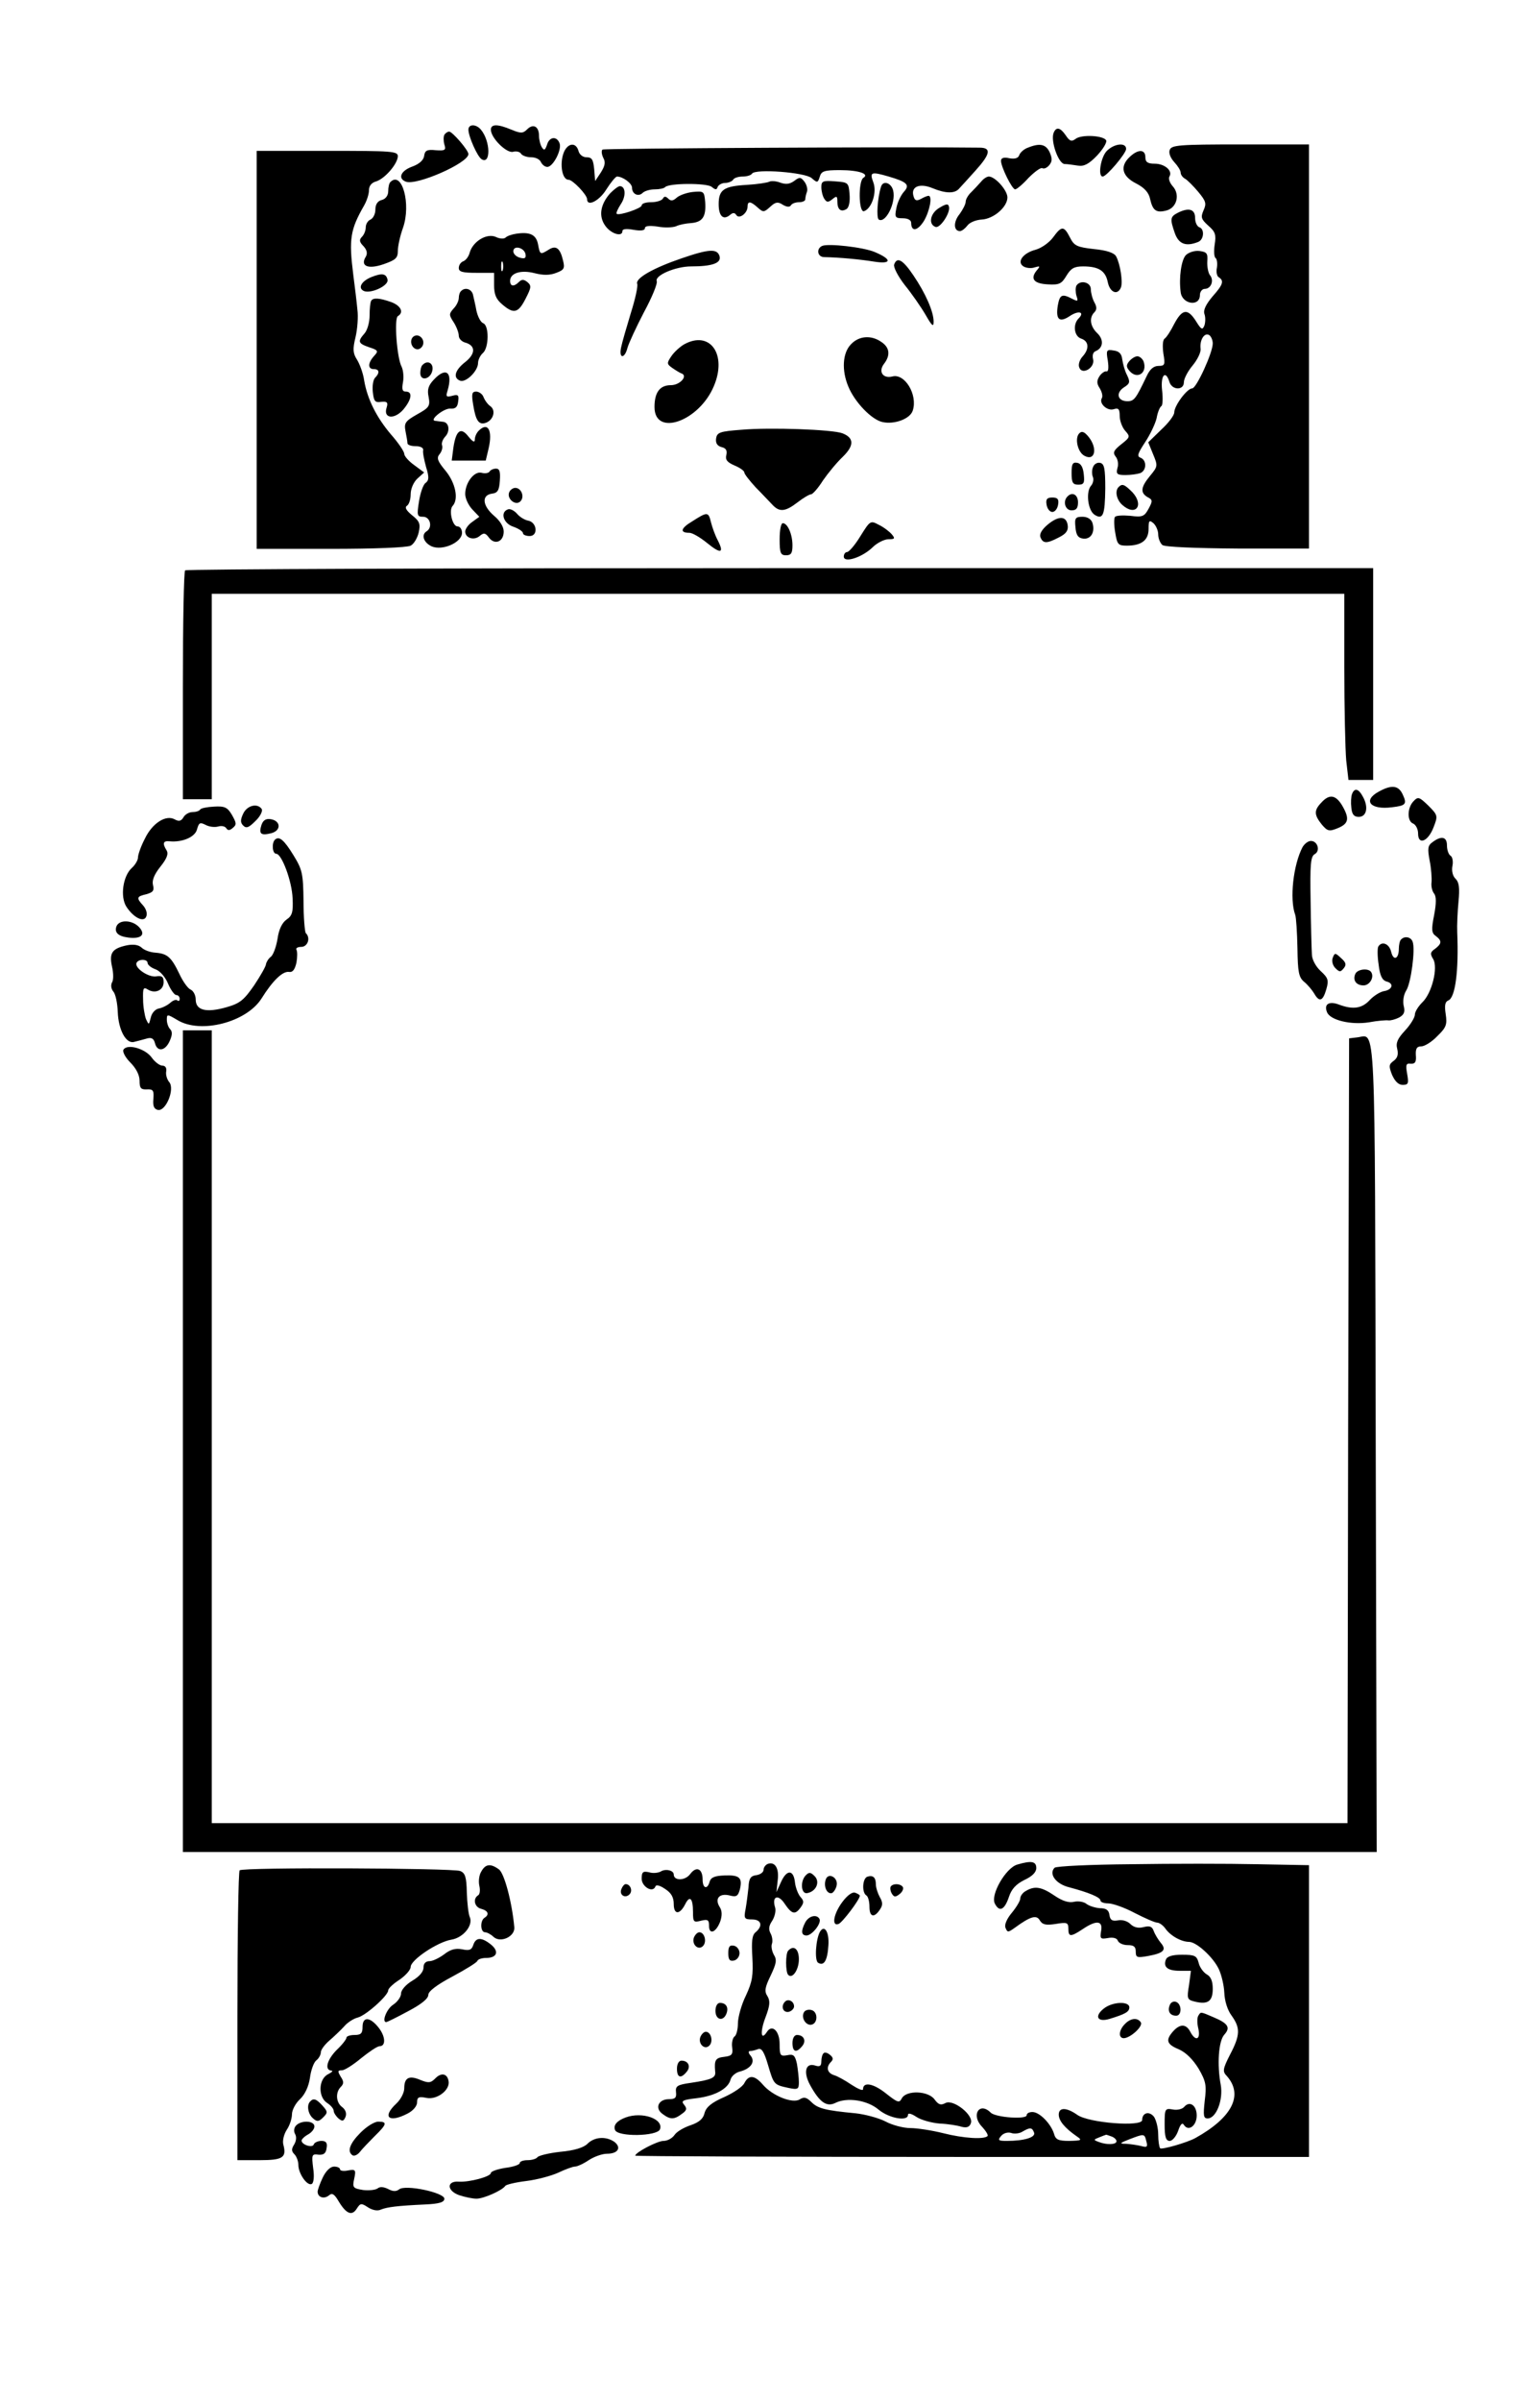 <svg xmlns="http://www.w3.org/2000/svg" version="1.0" width="640" height="997.333" viewBox="0 0 480 748"><path d="M146 40.4c0 2.1 2.8 8.4 4.1 9.2 2.9 1.8 2.8-5.6-.2-9.2-1.5-1.8-3.9-1.8-3.9 0zm7 0c0 2.6 4.9 7.4 6.9 6.9 1-.3 2.2 0 2.5.6.4.6 1.8 1.1 3.2 1.1 1.4 0 2.7.7 3 1.5.4.8 1.2 1.5 2 1.5 1.8 0 4.6-5.4 3.8-7.4-.9-2.3-3.2-2-3.9.5-.6 1.7-.9 1.9-1.6.8-.5-.8-.9-2.4-.9-3.6 0-2.9-1.8-3.9-3.7-2-1.3 1.3-2 1.3-4.9.1-4.3-1.8-6.4-1.8-6.4 0zm175.4 1c-1 2.5 1.5 9.6 3.4 9.7.9 0 2.8.3 4.2.5 1.9.3 3.4-.5 5.9-3.1 1.8-1.9 3.1-4 2.9-4.7-.6-1.6-7.8-2-9.6-.5-1.2.9-1.8.7-3-1.1-1.7-2.5-3-2.8-3.8-.8zm-189.9.6c-.3.6-.3 1.9 0 3 .6 1.8.2 2-2.7 1.8-2.7-.3-3.4.1-3.6 1.8-.2 1.3-1.5 2.5-3.7 3.3-3.6 1.3-4.6 3.7-2 4.7 3.3 1.3 19.5-5.8 19.5-8.6 0-1.2-5-7-6-7-.5 0-1.2.5-1.5 1zm37.5 4.9c-1.7 3.3-1 9.1 1.2 9.1 1.3 0 5.8 4.7 5.8 6.1 0 2.4 3.8.5 6-3.1 1.4-2.2 2.9-4 3.3-4 1.8 0 4.7 2.1 4.7 3.5 0 2 2 2.9 3.3 1.6.6-.6 2.3-1.1 3.7-1.1 1.5 0 3-.3 3.3-.7 1.3-1.3 13-1.3 14.5-.1 1.2 1 1.6 1 1.9 0 .3-.6 1.3-1.2 2.3-1.2 1 0 2.2-.5 2.5-1 .3-.6 1.7-1 3-1s2.6-.4 2.9-.9c1-1.6 16.6-.4 18.6 1.4 1.7 1.5 1.9 1.5 2.5-.4.5-1.8 1.4-2.1 6.3-2.1 5.9 0 9.3 1.2 7.3 2.4-1.6 1-1.5 10.9.2 10.4 2.4-.8 4.1-5.9 2.9-9-1.2-3.2-.7-3.4 4.8-1.8 5.8 1.7 6.7 2.6 4.7 4.8-.9 1-2 3.3-2.3 5-.6 2.9-.4 3.2 2 3.2 1.6 0 2.6.6 2.6 1.4 0 2.9 2 2.6 4-.6 1.8-3.1 2.7-7.8 1.4-7.8-.3 0-1.4.4-2.4 1-1.4.7-1.9.5-2.3-1-.8-2.9 2-4 5.9-2.4 4.1 1.7 7 1.8 8.4.1.6-.6 2.9-3.2 5-5.5 4.7-5.2 5.1-7.2 1.3-7.2-21.4-.3-116.8.2-117.5.6-.4.3-.3 1.4.2 2.5.8 1.4.6 2.5-.7 4.6l-1.8 2.7-.3-3.7c-.3-3-.7-3.7-2.4-3.7-1.1 0-2.2-.8-2.5-2-.7-2.5-2.9-2.6-4.3-.1zm144.4-.9c-1.2.4-2.4 1.5-2.7 2.3-.3 1-1.4 1.3-3.1 1-1.7-.4-2.6-.1-2.6.8 0 1.9 3.4 8.8 4.4 8.9.5 0 2.4-1.6 4.2-3.6 1.9-1.9 3.8-3.3 4.3-3 .5.3 1.4-.1 2.1-.9 1-1.2 1-2.1.2-4-1.2-2.6-3.1-3-6.8-1.5zm24.6 1c-1.9 1.9-2.9 8-1.3 8 1.2 0 7.3-7.2 7.3-8.6 0-2.1-3.7-1.7-6 .6zm19.6-.3c-.4.9.2 2.5 1.4 3.8 1.1 1.2 2 2.6 2 3.3 0 .6.6 1.5 1.4 1.9.7.4 2.6 2.3 4.1 4.1 2.4 2.9 2.6 3.6 1.6 5.8-.9 2.1-.7 2.7 1.5 4.7 2.2 1.9 2.5 2.8 2 5.9-.3 2-.2 3.9.3 4.2.4.3.6 1.6.4 3-.3 1.3 0 2.7.6 3 1.7 1.1 1.3 2.3-2 6-2 2.4-2.9 4.2-2.5 5.4.4 1.1.3 2.7 0 3.6-.6 1.5-1 1.3-2.6-1.3-2.6-4.1-4.3-3.9-6.8.8-1.1 2.2-2.4 4.2-3 4.6-.6.4-.7 2.3-.4 4.6.6 3.5.5 3.9-1.5 3.9-1.5 0-2.7 1-3.7 3.2-3.4 7.1-3.9 7.8-6 7.8-3.1 0-3.7-2.6-1.1-4.3 1.9-1.2 2-1.7 1-3.8-.7-1.3-1.3-3.5-1.5-4.9-.2-1.8-1-2.6-2.7-2.8-2.2-.4-2.4-.1-1.8 3.2.3 2.2.2 3.5-.5 3.3-.5-.1-1.5.6-2.1 1.5-.9 1.4-.9 2.3.1 3.8.7 1.2 1 2.5.6 3.1-.9 1.6 1.7 4 3.7 3.4 1.5-.5 1.9-.1 1.9 2.1 0 1.5.8 3.6 1.7 4.6 1.6 1.8 1.6 2-1.2 4.2-2.4 1.9-2.7 2.6-1.8 3.8.7.8 1 2.4.6 3.6-.5 1.9-.1 2.2 2.5 2.2 1.7 0 3.7-.3 4.6-.6 2-.8 2.1-4 .1-4.8-1.2-.4-.9-1.3 1.4-4.8 1.6-2.4 3.2-5.8 3.6-7.5.3-1.8 1-3.5 1.5-3.8.4-.2.5-2.5.2-5-.5-4.6 1.1-6.4 2.3-2.5.8 2.6 4.5 2.7 4.5.1 0-1.1 1.2-3.4 2.7-5.2 1.5-1.8 2.7-4.2 2.5-5.3-.3-2.7 1.2-5.1 2.7-4.2.6.4 1.1 1.6 1.1 2.6 0 2.9-5.1 14-6.4 14-1.6 0-5.6 5.4-5.6 7.5 0 .9-1.8 3.3-4.1 5.4l-4 3.9 1.5 3.7c1.5 3.6 1.5 3.8-.9 6.7-2.9 3.5-3.2 5.3-.8 6.7 1.6.8 1.6 1.2.3 3.6-1.3 2.4-1.9 2.7-5.7 2.2-2.4-.2-4.6-.1-4.8.4-.3.4-.3 2.6.1 4.8.6 3.7.9 4.1 3.6 4.1 4.6 0 6.8-1.7 6.8-5.2 0-2.6.2-2.9 1.5-1.8.8.7 1.5 2.3 1.5 3.5 0 1.2.6 2.7 1.3 3.3.7.6 9.8 1 23.5 1.1H408V45h-21.4c-19 0-21.5.2-22 1.7z"/><path d="M80 109v62h23.1c13.3 0 23.8-.4 24.9-1 1-.5 2.1-2.4 2.5-4.1.6-2.7.3-3.5-2.1-5.4-1.8-1.5-2.3-2.4-1.6-2.9.7-.4 1.2-2 1.2-3.6 0-1.7.9-3.8 2.1-4.9l2.1-1.9-3.1-2.3c-1.7-1.2-3.1-2.8-3.1-3.5 0-.7-1.8-3.4-4.1-6-4.5-5.3-7.4-11-8.4-16.9-.3-2.2-1.4-5.1-2.2-6.4-1.3-2-1.4-3.3-.5-7 .6-2.5.9-6.4.6-8.6-.2-2.2-.8-7.2-1.3-11-1.4-11.1-.9-14 3.4-21.5.8-1.4 1.5-3.5 1.5-4.7 0-1.4.8-2.4 2.3-2.8 2.7-.9 6.6-5.4 6.7-7.8 0-1.6-1.7-1.7-22-1.7H80v62zm271.9-59.9c-2.9 2.9-2.1 5.9 2.3 8.1 2.5 1.3 3.9 2.8 4.3 4.9.8 3.5 1.9 4.3 5 3.5 3.3-.8 4.4-5 2-7.6-.9-1-1.4-2.4-1-3 1.1-1.8-1.5-4-4.6-4-2.2 0-2.9-.5-2.9-2 0-2.6-2.4-2.6-5.1.1zm-104.4 7.3c-1.4 1-2.6 1.1-4.3.5-1.3-.5-2.8-.6-3.4-.3-.5.3-3.7.8-7 1-7.2.4-8.8 1.5-8.8 6 0 3.7 1.4 5.1 3.5 3.4.9-.8 1.5-.8 2 0 .9 1.4 3.5-.6 3.5-2.6 0-1.8.9-1.8 3.2.3 1.7 1.5 1.9 1.5 3.9-.3 1.6-1.5 2.4-1.6 3.9-.6 1.2.7 2.1.8 2.5.2.3-.6 1.5-1 2.6-1 1 0 1.9-.4 1.9-.9s.2-1.5.5-2.3c.3-.7 0-2.1-.7-3.1-1.2-1.6-1.6-1.6-3.3-.3zm58.3.2c-.7.8-2.1 2.3-3 3.2-1 .9-1.8 2.3-1.8 3 0 .8-.9 2.5-1.9 3.9-2 2.4-1.9 5.3.1 5.3.6 0 1.6-.8 2.3-1.7.7-1 2.7-1.8 4.5-1.9 3.7-.2 8-3.9 8-6.9 0-2.2-3.8-6.5-5.8-6.5-.6 0-1.7.7-2.4 1.6z"/><path d="M121.7 56.7c-.4.3-.7 1.6-.7 2.9 0 1.3-.8 2.4-2 2.7-1.3.3-2 1.4-2 3 0 1.4-.7 2.7-1.5 3.1-.8.3-1.5 1.4-1.5 2.4s-.5 2.3-1.2 3c-.9.9-.8 1.6.5 2.9 1.1 1.2 1.3 2.3.7 3.3-1.8 2.9.7 4 5.6 2.3 3.7-1.3 4.4-1.9 4.4-4.1 0-1.5.7-4.7 1.6-7.2 2.6-7.4-.3-17.9-3.9-14.3zM256 58.3c0 1.2.4 2.8.9 3.6.8 1.2 1.2 1.2 2.5.2 1.4-1.2 1.6-1 1.6.7 0 2.5 1.1 3.4 2.9 2.3.7-.5 1.1-2.3.9-4.6-.3-3.6-.4-3.7-4.5-4-3.8-.3-4.3-.1-4.3 1.8zm18.6-.1c-1.1 3.4-1.5 9.7-.7 10.2 2.1 1.3 5.4-5.2 4.5-9-.6-2.5-3.2-3.3-3.8-1.2zm-84.4 2c-3.1 3.5-3.7 7.2-1.5 10.2 1.8 2.5 5.3 3.5 5.3 1.6 0-.7 1.3-.8 3.5-.4 2.3.4 3.5.2 3.5-.5s1.3-.9 4-.5c2.1.4 4.7.3 5.7-.1 1-.5 3.1-.9 4.7-1 3.6-.3 4.7-2 4.4-6.5-.3-3.4-.4-3.5-3.8-3.2-1.9.2-4.2 1-5.1 1.8-1.1 1-1.8 1.1-2.6.3s-1.3-.8-1.7 0c-.4.6-2 1.1-3.7 1.1-1.6 0-2.9.4-2.9 1 0 .9-7.1 3.3-7.8 2.6-.2-.3.4-1.6 1.3-3 1.7-2.5 1.5-5.6-.3-5.6-.5 0-1.8 1-3 2.2zm102.5 4.6c-2.8 1.7-3.4 5.1-1.1 5.9 1.4.5 4.6-4.3 4.2-6.2-.2-1.1-.8-1.1-3.1.3zm74.6 1.4c-2.6 1.3-2.7 1.9-1.1 6.5 1.2 3.3 3.4 4.2 7.2 2.7 1.9-.7 2.1-4.1.4-4.6-.7-.3-1.3-1.5-1.3-2.9 0-2.7-1.9-3.3-5.2-1.7zM328.2 74c-1.2 1.6-3.6 3.3-5.4 3.8-3.9 1-6 3.8-3.8 5.2.8.5 2.4.7 3.5.3 1.7-.5 1.8-.4.6 1-2.1 2.6-.8 4.1 3.6 4.3 3.5.2 4.2-.2 5.7-2.7 1.4-2.3 2.4-2.9 5.2-2.9 4.9 0 7 1.4 7.7 5 .7 3.2 3.1 4.1 4.1 1.5.6-1.7-.2-7.1-1.5-9.6-.6-1.1-2.8-1.9-6.9-2.3-5.3-.6-6.2-1-7.5-3.6-1.9-3.7-2.6-3.7-5.3 0zM161 72.8c-1.4.2-2.9.7-3.4 1.2s-1.9.4-3.1-.2c-2.8-1.2-7.1 1.4-8.1 4.9-.3 1.2-1.2 2.4-2 2.7-.8.3-1.4 1.2-1.4 2.1 0 1.2 1.2 1.5 5.5 1.5h5.5v3.8c0 2.9.6 4.4 2.5 6 3.6 3.1 5 2.8 7.3-1.7 1.8-3.5 1.9-4.1.6-5.2-1.1-.9-1.8-.9-2.6-.1-1.6 1.6-2.8 1.5-2.8-.3 0-2.4 3.3-3.5 7.6-2.4 2.7.7 4.8.7 6.8-.1 2.4-.9 2.7-1.4 2.1-3.8-.9-3.9-2.2-4.9-4.5-3.4-2.6 1.6-2.7 1.6-3.3-1.7-.6-3-2.5-3.9-6.7-3.3zm2.8 6.4c.2 1.2-.2 1.5-1.7 1.1-1.2-.3-2.1-1.2-2.1-2 0-2 3.4-1.2 3.8.9zm-7.1 5c-.3.7-.5.2-.5-1.2s.2-1.9.5-1.3c.2.7.2 1.9 0 2.5zm99.6-7.6c-1.9.8-1.6 3.4.5 3.5 5 .1 11.2.7 15.6 1.4 5.6.9 5.7-.7.2-3-3.6-1.5-14.4-2.7-16.3-1.9zm-43.9 3.9c-8.8 3-14.4 6.2-13.8 7.9.3.7-.6 4.8-2 9.2-1.3 4.3-2.7 9.1-3 10.6-.8 3.6 1.1 3.7 2 .1.4-1.4 2.7-6.4 5.1-11 2.5-4.6 4.3-9 4-9.7-.7-1.8 5.9-4.6 10.7-4.6 6.5 0 9.4-1 8.9-3.1-.7-2.5-3.2-2.4-11.9.6zm157.2-1c-1.4 1.5-2.2 7-1.6 11.5.4 3.8 6 4.7 6 .9 0-1 .7-1.9 1.5-1.9 2 0 3-2.7 1.6-4.3-.5-.7-.9-2.6-.8-4.3.2-2.5-.2-2.9-2.4-3.2-1.5-.2-3.4.4-4.3 1.3zm-90.9 2.9c-.3.8 1.2 3.7 3.3 6.4 2.2 2.7 5.1 6.9 6.5 9.3 2 3.5 2.5 3.9 2.5 2.1 0-3.1-2.5-8.8-6.3-14.4-3.3-4.9-5.1-5.9-6-3.4zm-162.9 3.9c-3.2 1.3-4.4 3.5-2.3 4.4 2.3.8 7.6-1.7 7.3-3.5-.4-2-1.7-2.2-5-.9z"/><path d="M335.5 89c-.3.6-.3 2 0 3.1.6 1.8.5 1.9-1.3 1-3.2-1.7-3.9-1.3-4.5 2.1-.7 4.4.5 5.4 3.7 3.3 2.8-1.9 4.8-1.3 2.8.7-1.9 1.9-1.4 5.6.8 6.3 2.4.8 2.6 3.2.4 5.6-.9 1-1.4 2.5-1 3.4.9 2.5 5 0 4.3-2.6-.3-1.2 0-2.2.8-2.5 2.4-1 2.6-3.6.5-5.6-2.2-2.1-2.6-4.8-.9-6.5.8-.8.8-1.7 0-3.1-.6-1.1-1.1-3-1.1-4.1 0-2.2-3.3-3-4.5-1.1zm-191.8 1.7c-.4.3-.7 1.3-.7 2.1 0 .9-.7 2.4-1.6 3.3-1.5 1.7-1.5 2 0 4.3.9 1.4 1.6 3.3 1.6 4.2 0 .9.9 1.8 1.9 2.1 3.4.9 3.4 3.5.1 6.1-3.2 2.5-3.9 4.9-1.6 5.8 1.8.7 5.6-3 5.6-5.5 0-1 .7-2.4 1.5-3.1 1.9-1.6 2-8.6.1-9.3-.8-.3-1.7-2.1-2.1-3.9-.3-1.8-.9-4.1-1.1-5.1-.5-1.7-2.5-2.3-3.7-1zm-28 3c-.3.5-.5 2.5-.5 4.6 0 2.1-.7 4.6-1.6 5.6-2.2 2.5-2 3.1 1.5 4.3 2.8.9 2.9 1.2 1.5 2.7-2 2.2-2 4.1-.1 4.1 1.8 0 1.9 1.2.4 2.7-.6.6-.9 2.6-.7 4.4.3 2.9.7 3.4 2.6 3.1 1.9-.2 2.2.2 1.7 1.8-1.1 3.4 2.4 3.8 5.2.6 2.6-3.1 3-5.6.8-5.6-1.1 0-1.3-.7-.9-2.9.3-1.6.1-3.7-.4-4.8-1.5-2.7-2.4-15.1-1.2-15.8 2-1.2.9-3.3-2.1-4.4-3.7-1.3-5.6-1.4-6.2-.4zm12.6 11.9c-.7 1.9 1.1 3.9 2.6 3 1.6-1 1.3-3.3-.4-4-.9-.3-1.8.1-2.2 1zm136.9 1.7c-2.6 2.7-2.9 8.1-.8 13.1 2 4.9 7.3 10.4 10.7 11.1 3.7.8 8.6-1 9.4-3.6 1.6-4.9-2.5-11.7-6.4-10.6-2.9.7-4.4-1.5-2.6-3.9 2.1-2.7 1.8-5.1-.7-6.8-3.2-2.3-7.1-2-9.6.7zm-52 0c-1.2.7-3 2.3-3.9 3.6-1.5 2.2-1.5 2.5.2 3.7 1 .7 2.3 1.5 2.8 1.7 2.3.7-.3 3.7-3.2 3.7-3.4 0-5.1 2.2-5.1 6.8 0 9.4 13.9 4.5 18.5-6.5 4.2-9.9-1.2-17.5-9.3-13zm138.8 5.2c-1 1.2-1 1.8 0 3 2.4 2.9 5.8.7 4.4-3-.4-.8-1.2-1.5-1.9-1.5s-1.8.7-2.5 1.5zm-220.3 1.2c-.4.3-.7 1.5-.7 2.5 0 2.8 3.4 1.9 3.8-1 .3-2.1-1.6-3.1-3.1-1.5zm3.5 4.6c-1.7 1.8-2.1 3.1-1.6 5.4.5 2.8.2 3.3-3.6 5.4-3.7 2.1-4.1 2.7-3.6 5.3.3 1.5.6 3.2.6 3.7s1.1.9 2.5.9c1.5 0 2.5.5 2.4 1.2-.2.7.3 3.1.9 5.3 1 3.2.9 4.2-.2 5-.7.5-1.6 3.1-2 5.7-.7 4.4-.6 4.8 1.3 4.8 2.2 0 3 3.3 1.1 4.5-1.8 1.1-1 3.5 1.5 4.7 3.4 1.5 9.5-1.2 9.5-4.2 0-1.1-.6-2-1.4-2-1.6 0-2.8-5.1-1.5-6.4 1.9-2.1.9-7.1-2.2-10.9-2.5-3-2.9-4-1.9-5.2.7-.8 1-2 .8-2.7-.3-.7.2-1.9.9-2.7 1.7-1.7 1.3-4.6-.7-4.7-.8-.1-1.9-.2-2.4-.3-1.9-.2 2.8-4 4.8-3.8 1.5.1 2.2-.4 2.4-2.2.3-2 0-2.3-1.8-1.8-1.9.5-2.1.3-1.5-1.6 1.7-5.8-.5-7.5-4.3-3.4zm12.3 7.9c.8 5 1.8 6.3 4 5.5 2.3-.9 3.1-3.8 1.4-5.1-.9-.6-1.8-1.9-2.2-2.9-.3-.9-1.4-1.7-2.3-1.7-1.3 0-1.5.7-.9 4.2z"/><path d="M149.2 134.2c-.7.7-1.2 1.9-1.2 2.7 0 1.1-.6.8-2-.9-2.4-3.1-3.9-1.9-4.7 3.6l-.5 3.9h10.6l.9-3.8c1.3-5.6-.2-8.4-3.1-5.5zm81.8-.3c-6.6.5-7.5.8-7.8 2.7-.2 1.4.3 2.3 1.7 2.7 1.4.3 1.8 1.1 1.5 2.4-.4 1.5.2 2.3 2.5 3.3 1.7.7 3.1 1.7 3.1 2.2 0 .5 1.6 2.5 3.5 4.6 2 2 4.3 4.5 5.2 5.4 2.2 2.4 4 2.3 7.9-.7 1.8-1.4 3.7-2.5 4.2-2.5s2.2-1.9 3.7-4.3c1.6-2.3 4.3-5.6 6.2-7.4 3.6-3.5 3.5-5.9-.1-7.3-3.1-1.2-22.7-1.9-31.6-1.1zm105.4 1.1c-1.5 1.5-.5 5.9 1.6 7 3.3 1.8 4.2-2.3 1.3-5.9-1.3-1.6-2.1-1.9-2.9-1.1zm-2.4 12.4c0 3 .4 3.6 2.1 3.6 1.7 0 2-.5 1.7-3.2-.2-2.2-.9-3.4-2-3.6-1.5-.3-1.8.4-1.8 3.2zm6.7-1.9c-.4.8-.4 2.2-.1 3 .4.8.1 2.2-.6 2.9-1.6 2-.9 7.7 1.2 9 2.6 1.6 3.2.1 3.3-8.2 0-6.3-.3-7.7-1.6-8-.9-.2-1.9.4-2.2 1.3zm-188.1 1.4c-.3.5-1.4.7-2.5.4-2.3-.6-5.1 3.1-5.1 6.6 0 1.4 1 3.5 2.2 4.8l2.2 2.3-2.2 1.6c-1.2.8-2.2 2.2-2.2 3 0 2 2.7 2.9 4.5 1.4 1.3-1.1 1.8-1 2.9.5 1.8 2.4 4.6 1.3 4.6-1.9 0-1.5-1.2-3.4-3-4.9-3.6-3.1-4-6.4-.7-6.9 1.8-.2 2.3-1 2.5-4.1.2-2.8-.1-3.7-1.2-3.7-.8 0-1.7.4-2 .9zm196.1 4.8c-1.3 1.2-.7 4 1.1 5.6 4.1 3.7 6.9.2 3.2-3.9-2.5-2.5-3.2-2.8-4.3-1.7zm-190 1.7c-.8 2 2 4.3 3.5 2.8 1.4-1.4.3-4.2-1.6-4.2-.7 0-1.6.6-1.9 1.4zm174 1.3c-1.5 1.5-.7 4.3 1.3 4.3 1.5 0 2-.7 2-2.5 0-2.4-1.8-3.4-3.3-1.8zm-6.5 2.5c.2 1.3 1 2.3 1.8 2.3s1.6-1 1.8-2.3c.3-1.7-.2-2.2-1.8-2.2s-2.1.5-1.8 2.2z"/><path d="M158.3 158.7c-2.5.9-1.4 4.4 1.7 5.4 1.7.6 3 1.5 3 2s.9.9 2.1.9c2.7 0 2.3-4.3-.5-4.8-1.1-.2-2.7-1.2-3.5-2.2-.9-1-2.2-1.6-2.8-1.3zm57.5 3.7c-3.7 2.2-4 3.6-.9 3.6.9 0 3.3 1.4 5.4 3.1 4.4 3.6 5.5 3.3 3.4-.8-.8-1.5-1.7-4-2.1-5.6-.8-3.3-1.1-3.3-5.8-.3zm110.8 1c-1.9 1.6-2.7 3-2.3 4 .8 2 2 2 5.8 0 2.2-1.1 2.9-2.1 2.7-3.7-.4-3-2.8-3.1-6.2-.3zm8.6.8c.2 2.5.8 3.4 2.4 3.6 2.4.3 3.8-2 2.9-4.9-.4-1.2-1.6-1.9-3.1-1.9-2.2 0-2.5.4-2.2 3.2zm-67 2.8c-1.7 2.8-3.6 5-4.2 5-.5 0-1 .6-1 1.4 0 2.1 5.7.3 9-2.9 1.4-1.4 3.7-2.5 4.9-2.5 2 0 2.2-.2 1-1.6-.7-.8-2.5-2.2-4-2.9-2.6-1.4-2.7-1.3-5.7 3.5zm-25.2 1c0 4.3.3 5 2 5 1.6 0 2-.7 2-3.1 0-3.4-1.5-6.9-3-6.9-.6 0-1 2.2-1 5zm-185.3 9.7c-.4.3-.7 16.5-.7 36V249h9v-64h353v22.9c0 12.5.3 25.6.6 29l.7 6.1h7.7v-66H243.2c-101.7 0-185.2.3-185.5.7zm372.1 68.9c-5.2 2.8-2.7 5.8 4.1 4.9 4.3-.5 4.7-1 3.3-4-1.3-2.8-3.4-3.1-7.4-.9z"/><path d="M421.4 247.4c-.3.8-.4 2.7-.2 4.3.2 2 .8 2.8 2.3 2.8 2.4 0 3.1-2.9 1.4-6.1-1.4-2.7-2.7-3.1-3.5-1zm-9.6 2.7c-2.3 2.4-2.2 3.8.2 6.8 1.8 2.1 2.3 2.2 5 1.1 3.4-1.4 3.7-3 1.3-7.1-2-3.3-4-3.6-6.5-.8zm28.8-.5c-2 2-2.1 6.3-.1 7 .8.4 1.5 1.7 1.5 3.1 0 3.7 3.1 2.5 4.8-1.9 1.4-3.6 1.4-3.8-1.6-6.8-2.8-2.7-3.2-2.9-4.6-1.4zm-378.2 2.6c-.3.5-1.4.8-2.4.8s-2.3.7-2.8 1.6c-.7 1.2-1.4 1.4-2.7.7-2.8-1.6-7.1 1.2-9.4 6.1-1.2 2.3-2.1 4.9-2.1 5.8 0 .8-.9 2.3-1.9 3.2-2.8 2.5-3.7 9-1.7 12.1 2.3 3.5 5.5 5 6.2 3 .4-.9-.1-2.4-1-3.4-2.2-2.4-2-2.8 1-3.5 2.1-.6 2.5-1.1 2.1-2.8-.4-1.4.3-3.3 2.3-5.8 2-2.5 2.6-4 1.9-5.1-1.3-2.1-1.1-3 .9-2.8 4 .4 8-1.3 8.6-3.7.6-2.1.9-2.3 2.7-1.4 1.1.6 2.8.8 3.9.5 1-.3 2.1-.1 2.5.5.5.8 1.1.8 2.1-.1 1.2-1 1.1-1.5-.3-4-1.4-2.4-2.3-2.8-5.6-2.6-2.1.1-4.1.5-4.3.9zm13.4 1.3c-.9 1.9-.9 2.8 0 3.7 1 1 1.8.6 3.8-1.4 1.5-1.4 2.3-3.1 2-3.7-1.3-2-4.6-1.2-5.8 1.4zm5.7 3.5c-.9 2.8-.2 3.4 3 2.6 3.2-.8 3.1-3.9-.2-4.4-1.5-.2-2.3.4-2.8 1.8zm4.2 4.6c-1.1 1.1-.8 4.4.4 4.4 1.7 0 4.9 8.5 5.1 13.9.2 4.2-.1 5.4-1.9 6.6-1.4 1-2.4 3.1-2.8 6-.4 2.4-1.3 5-2.1 5.6-.8.6-1.4 1.7-1.5 2.3 0 .6-1.7 3.6-3.7 6.6-3.2 4.6-4.4 5.6-8.6 6.8-6.3 1.8-9.6 1-9.6-2.4 0-1.3-.7-2.7-1.6-3.1-.8-.3-2.4-2.5-3.5-4.9-2.5-5.2-3.7-6.3-7.5-6.6-1.6-.1-3.5-.8-4.3-1.6-.9-.8-2.4-1.1-4.5-.7-4.7 1-5.6 2.4-4.7 6.6.5 2.1.5 4.3 0 5-.4.8-.3 1.9.4 2.8.7.7 1.3 3.6 1.4 6.3.2 5.7 2.6 10.1 5.1 9.4.9-.2 2.7-.7 3.8-1 1.6-.5 2.3-.1 2.7 1.4.7 2.8 3.2 2.5 4.6-.7.8-1.8.9-2.9.1-3.7-.5-.5-1-1.8-1-2.9 0-1.8.1-1.8 3.3.1 7.2 4.4 21.5.7 26.2-6.7 3.5-5.6 6.6-8.6 8.6-8.3 1.1.2 1.8-.7 2.3-2.9.3-1.7.3-3.5 0-4s.4-.9 1.5-.9c2 0 3-2.8 1.4-4.3-.3-.4-.7-4.9-.7-10-.1-8.6-.4-9.8-3.1-14.2-3-4.9-4.5-6.1-5.8-4.9zM46 300c0 .6 1.1 1.5 2.5 2s3.1 2.5 3.9 4.5c.8 1.9 2 3.5 2.5 3.5.6 0 1.1.5 1.1 1.2 0 .6-.3.8-.7.5-.3-.4-1.3-.1-2.2.7-.9.8-2.5 1.6-3.6 1.8-1.1.2-2.2 1.4-2.5 2.8-.6 2.4-.6 2.4-1.5.5-.4-1.1-.9-3.9-.9-6.1-.1-3.6.1-4 1.5-3.1 2.3 1.4 4.9.2 4.9-2.3 0-1.7-.5-2.1-2.4-1.8-2.5.3-6.9-2.8-6-4.3.7-1.2 3.4-1.1 3.4.1zm400.6-37.7c-1.6 1.1-1.7 2-1 5.8.5 2.4.7 5.5.6 6.7-.2 1.3.2 2.9.8 3.6.7.9.7 3 0 6.7-.9 4.5-.8 5.6.5 6.5 2 1.5 1.9 2.4-.2 4-1.5 1-1.6 1.6-.6 3.2 1.6 2.6-.4 10.7-3.4 13.5-1.2 1.2-2.3 2.9-2.3 3.8 0 .9-1.4 3.2-3.1 5-2.3 2.5-2.9 3.8-2.4 5.7.4 1.7.1 2.8-1.1 3.7-1.5 1.1-1.6 1.6-.5 4.4.9 2 2 3.1 3.3 3.1 1.8 0 1.9-.5 1.4-3.4-.5-2.8-.4-3.4 1.1-3.2 1.4.1 1.8-.6 1.6-2.7-.1-2 .3-2.7 1.7-2.7 1 0 3.3-1.4 5-3.2 2.8-2.7 3.1-3.6 2.6-6.9-.4-2.6-.2-3.8.8-4.2 2.2-.8 3.3-9.2 2.8-21.2-.1-2.2.1-6.5.4-9.6.4-4.2.2-6-.9-7.1-.9-.8-1.3-2.5-1-4 .3-1.4 0-2.9-.6-3.2-.6-.4-1.1-1.8-1.1-3.2 0-2.7-1.7-3.1-4.4-1.1zm-40.6 1.6c-2.9 5.5-4.1 16.2-2.3 21.1.3.8.6 5.5.7 10.4.1 7.4.4 9.1 2.1 10.5 1.1.9 2.5 2.6 3.1 3.6 1.6 2.8 2.7 2.5 3.8-1.3.8-2.8.6-3.5-1.8-5.7-1.5-1.4-2.7-3.6-2.7-5.2-.1-1.5-.3-9-.4-16.6-.2-11.4 0-13.9 1.3-14.6 1.8-1 .9-4.1-1.2-4.1-.9 0-2 .9-2.6 1.9z"/><path d="M36.3 288.6c-.7 1.9.5 3.1 3.7 3.5 4 .5 5.5-.9 3.4-3.2-2.1-2.3-6.2-2.5-7.1-.3zm400.4 4.1c-.4.3-.7 1.7-.7 2.9 0 3.2-1.7 3.9-2.4.9-.6-2.5-2.9-3.4-4-1.6-.3.5-.3 3 .1 5.6.4 3.5 1.1 4.9 2.5 5.3 2.4.6 1.8 2.6-.9 3-1.1.2-3.1 1.4-4.4 2.8-2.4 2.6-5.2 3-9.5 1.4-3.1-1.2-4.8-.2-3.8 2.3.9 2.5 7.4 4.1 13.1 3.2 2.6-.5 5.4-.7 6-.6.7.1 2.2-.3 3.4-.9 1.6-.9 1.9-1.8 1.4-3.7-.3-1.5 0-3.4.8-4.7 1.5-2.3 2.9-12.9 2-15.2-.5-1.5-2.5-1.9-3.6-.7zm-21.3 5.7c-.4 1 0 2.4.8 3.2 1.3 1.3 1.6 1.3 2.6.1.9-1.1.8-1.8-.8-3.2-1.8-1.7-2-1.7-2.6-.1z"/><path d="M422.4 303.5c-.8 1.9.3 3.5 2.6 3.5 1.9 0 3.4-2.5 2.4-4.1-.8-1.4-4.4-1-5 .6zM57 449v128h372.1l-.3-126c-.3-137.5.1-128.4-5.8-127.8l-2.5.3-.3 122.2L420 568H66V321h-9v128zM38.5 327c-.4.6.5 2.4 2.1 4 1.8 1.8 2.9 3.9 2.9 5.7 0 2.3.4 2.8 2.3 2.7 2-.1 2.2.4 2 3-.2 2.2.2 3.1 1.4 3.4 2.5.5 5.3-6.4 3.6-8.6-.7-.8-1.2-2.3-1-3.4.2-1.1-.3-1.8-1.2-1.8-.8 0-2.3-1.1-3.3-2.5-2-2.8-7.6-4.4-8.8-2.5zm200.8 253.7c-.7.3-1.3 1.1-1.3 1.8 0 .8-1 1.5-2.2 1.7-1.8.2-2.4 1-2.5 3.8-.2 1.9-.6 5-.9 6.7-.6 3-.4 3.3 2 3.3 2.9 0 3.5 2 1.1 4-1.1.9-1.3 2.8-1 7.8.3 5.6 0 7.6-2 11.9-1.4 2.8-2.5 6.8-2.5 8.7 0 1.9-.5 3.8-1.1 4.1-.5.4-.9 1.9-.7 3.3.3 2.3-.1 2.7-2.4 3-2.8.3-3.2 1-2.9 4.5.3 2-.9 2.6-7.5 3.6-4.3.6-4.9 1-4.7 2.9.2 1.7-.2 2.2-2.2 2.2-3.3 0-4.5 2.8-2 4.6 2.4 1.8 3.6 1.8 6 0 1.6-1.1 1.7-1.7.7-2.9s-.4-1.5 3.9-2c5.8-.7 9.9-3 10.6-5.8.3-1.1 1.6-2.2 2.9-2.5 3.4-.9 4.9-3 3.4-4.9-.8-.9-.8-1.5-.2-1.5.6 0 1.7-.3 2.5-.6 1.1-.4 1.9.9 3.1 5 1.8 6.1 1.8 6.1 6.4 7.1 2.9.6 3.2.4 3.2-1.8 0-1.3-.3-3.9-.6-5.7-.6-2.7-1.1-3.1-3-2.7-2.2.4-2.4.1-2.4-3.5 0-4.1-2.4-6.3-4-3.7-1.9 2.9-2.1-.2-.4-4.6 1.4-3.7 1.5-5.1.6-6.6-1-1.5-.8-2.7 1-6.4 1.8-3.8 2-4.9 1-6.5-.6-1.1-.9-2.6-.6-3.4.3-.8.1-2.3-.4-3.2-.7-1.3-.6-2.4.5-4 .8-1.3 1.2-3.1.9-4.1-1.1-3.5.9-4.3 2.9-1.3 2.3 3.4 3.3 3.7 5.1 1.2 1-1.4 1-2-.1-3.2-.7-.8-1.5-2.8-1.7-4.4-.4-4.1-2.5-4.3-4.3-.4l-1.5 3.3.4-3.7c.5-3.8-.9-5.9-3.1-5.1zm77.8.2c-3.6 1-8.5 9.5-7 12.2 1.4 2.7 3 2 4.4-2.2.8-2.4 2.2-3.9 4.8-5.2 2.4-1.1 3.7-2.4 3.7-3.7 0-2.1-1.5-2.4-5.9-1.1z"/><path d="M352.5 580.8c-12.6.1-23.3.6-23.8 1.1-1.9 1.9.4 5.1 4.6 6.1 6 1.6 9.7 3.1 9.7 4.1 0 .5 1.1.9 2.4.9 1.4 0 5.1 1.3 8.3 3 3.1 1.6 6.3 3 7 3 .6 0 1.8.8 2.5 1.8 1.6 2.3 5 4.2 7.5 4.2 2.3.1 7.4 4.7 9.2 8.5.8 1.7 1.6 5 1.7 7.3.1 2.6 1 5.5 2.3 7.2 2.7 3.8 2.7 6-.5 12.1-2.3 4.5-2.4 5.3-1 6.7 5.2 5.9 1.7 12.9-9.8 19.3-2.5 1.4-10.5 3.7-11 3.2-.3-.4-.6-2.3-.6-4.3s-.6-4.4-1.3-5.5c-1.5-1.9-3.7-1.3-3.7 1 0 2.2-16.7.9-20.2-1.6-3.4-2.4-5.8-2.4-5.8-.1 0 1.9 1.8 4.1 5.5 6.7 1.9 1.3 1.7 1.4-2.2 1.5-3.5 0-4.3-.4-4.8-2.3-1-3.1-4.5-6.7-6.7-6.7-1 0-1.8.4-1.8 1 0 1.4-9.7.7-11.2-.8-3.5-3.5-6.2.7-2.8 4.3 1.3 1.4 2.1 2.7 1.8 3-1.1 1.1-7.5.7-13.8-.9-3.6-.9-8.2-1.6-10.3-1.6-2.1 0-5.6-.9-7.8-2.1-2.2-1.1-6.4-2.2-9.2-2.5-9.5-.9-11.8-1.5-13.8-3.5-1.5-1.5-2.3-1.7-3.7-.8-2.2 1.3-8.4-1.1-11.4-4.6-2.6-3-4.4-3.2-5.8-.5-.6 1.2-3.5 3.1-6.4 4.4-3.9 1.7-5.5 3.1-6 4.9-.4 1.8-1.7 2.9-4.3 3.8-2.1.7-4.4 2-5.1 3.1-.7 1-2.2 1.8-3.4 1.8-1.9 0-8.8 3.6-8.8 4.6 0 .2 47.3.4 105 .4h105v-90.9l-16.2-.3c-9-.2-26.6-.2-39.3 0zm-30.2 83.6c.6 1.5-3.1 2.6-8.5 2.6-2.6 0-2.9-.2-1.8-1.5.7-.9 2.1-1.3 3.1-1 1 .4 2.7.2 3.6-.4 2.4-1.4 3-1.3 3.6.3zm24.1 1.2c.9.3 1.6 1 1.6 1.5 0 1.1-3.1 1.2-5.6.2-1.6-.6-1.6-.7.2-1.4 1-.4 2-.8 2.1-.8.1-.1.8.2 1.7.5zm10.9 1.5c.5 1.8.2 2-1.6 1.5-1.2-.3-3.3-.6-4.7-.7-2.2 0-2.1-.2 1-1.4 4.7-1.8 4.7-1.8 5.3.6zm-207.3-84c-.7 1.1-.9 3.1-.6 4.4.3 1.3.2 2.7-.4 3-1.7 1.1-1.1 3.7 1 4.2 2.2.6 2.6 1.8 1 2.8-1.4.9-1.3 4.5.2 4.5.6 0 1.9.7 2.7 1.5 2.2 1.9 6.7-.2 6.4-3.1-.7-7.7-3.1-16.8-4.8-18-2.6-1.9-4.2-1.7-5.5.7zm-75.3-.4c-.4.3-.7 20.8-.7 45.5V673h6.9c7.3 0 8.5-.8 7.4-4.9-.3-1.2.2-3.2 1.1-4.6.9-1.3 1.6-3.5 1.6-4.8 0-1.3 1.1-3.4 2.5-4.7 1.5-1.4 2.7-3.9 3.1-6.6.3-2.4 1.2-4.9 2-5.5.8-.6 1.4-1.8 1.4-2.5 0-.8 1.2-2.4 2.7-3.7 1.4-1.2 3.5-3.2 4.6-4.4 1-1.2 2.9-2.4 4.1-2.7 2.6-.6 9.6-6.9 9.6-8.5 0-.6 1.6-2.1 3.5-3.3 1.9-1.3 3.5-3.1 3.5-4 0-2.2 8.4-7.8 12.7-8.5 3.7-.6 6.9-4.5 5.7-7.1-.4-.9-.8-4.4-.9-7.6-.1-4.8-.5-6.1-2.1-6.7-2.4-.9-67.8-1.2-68.7-.2zm131.2.4c-.8.4-2.4.6-3.6.2-1.9-.4-2.3-.1-2.3 2 0 2.5 3.5 4.6 4.3 2.4.2-.6 1.4-.3 3 .8 1.9 1.2 2.7 2.6 2.7 4.7 0 3.4 1.9 3.4 3.6 0 1.4-2.8 2.4-1.8 2.4 2.5 0 3.1.2 3.3 2.5 2.7 2.1-.5 2.5-.3 2.5 1.6 0 2.9 2.2 2.1 3.5-1.4.6-1.8.6-3.3-.2-4.5-1.6-2.6-.1-4.3 3-3.6 2.2.6 2.7.3 3.3-1.8.9-3.7-.1-4.6-4.8-4.4-3 .1-4.2.6-4.6 1.9-.7 2.6-2.2 2.2-2.2-.6 0-3.5-2-4.3-3.9-1.7-1.6 2.1-5.1 2.1-5.1.1 0-1.3-2.6-1.9-4.1-.9zm45.3 1.1c-1.9 1.9-1.5 6 .4 5.6 2.8-.5 4.1-3.5 2.3-5.3-1.2-1.2-1.7-1.3-2.7-.3zm6.2 1.3c-.8 2.1.3 4.7 1.9 4.3.6-.3 1.3-1.4 1.5-2.5.4-2.4-2.6-4-3.4-1.8zm12.9-.8c-1.5.6-1.7 4.9-.3 5.8.6.3 1 2 1 3.6 0 3.3 1.6 3.5 3.4.6.8-1.2.7-2.2-.2-3.7-.6-1.1-1.2-2.9-1.2-3.9 0-2.2-.9-3-2.7-2.4zm-76.6 3.8c-.8 1.8 1.1 3.1 2.5 1.7 1.1-1.1.3-3.2-1.2-3.2-.4 0-1 .7-1.3 1.5zm83.9-.7c-.2.4-.1 1.4.4 2.2.7 1.1 1.1 1.1 2.4.1.9-.7 1.3-1.7 1-2.2-.7-1.1-3.1-1.2-3.8-.1z"/><path d="M319.8 589.1c-1 .5-1.8 1.6-1.8 2.4 0 .7-1.2 2.7-2.6 4.4-1.6 1.9-2.4 3.8-2 4.7.6 1.5.8 1.5 2.9 0 4.9-3.6 6.8-4.1 7.8-2.3.8 1.3 1.8 1.6 5 1.1 3.5-.6 3.9-.4 3.9 1.5 0 2.6.7 2.6 4.5.1 4.3-2.9 6.3-2.6 5.7.6-.4 2.4-.2 2.6 2.1 2.2 1.6-.3 2.8 0 3.1.8.3.8 1.7 1.4 3.1 1.4 1.9 0 2.5.5 2.5 2 0 1.9.4 2 3.8 1.4 4.9-.9 5.9-1.9 4-4.1-.8-1-1.8-2.6-2.2-3.7-.5-1.4-1.2-1.7-3.2-1.2-1.6.4-3 .1-4.1-1-.9-.9-2.6-1.4-3.9-1.1-1.7.3-2.4-.1-2.6-1.7-.2-1.5-1-2.1-3-2.1-1.4-.1-3.3-.7-4.1-1.3-.8-.7-2.6-1-3.9-.7-1.6.4-3.6-.2-6.1-1.9-4.1-2.8-6.2-3.1-8.9-1.5zm-57.2 3.4c-2.8 3.7-3.5 7.8-1.2 6.9 1.2-.5 6.6-7.6 6.6-8.8 0-.2-.6-.6-1.4-.9-.9-.4-2.5.8-4 2.8zm-11.6 6.4c-1.4 2.7-1.3 4.1.4 4.1 1.7 0 4.8-3.9 4-5.2-.9-1.5-3.3-.9-4.4 1.1zm4.6 2.9c-1.3 2.2-1.8 9-.6 9.7 1.8 1.1 2.9-.6 3.2-5.4.3-4.1-1.2-6.6-2.6-4.3zm-39.3 1.8c-.8 2.1 1.3 4.2 2.8 2.7 1.3-1.3.5-4.3-1.1-4.3-.6 0-1.3.7-1.7 1.6zm-68.8 2.4c-.5 1.5-1.2 1.8-3.5 1.3-2.1-.4-3.7.1-5.6 1.6-1.5 1.1-3.5 2.1-4.5 2.1-1.2 0-1.9.7-1.9 2s-1.3 2.8-3.5 4.1c-2 1.2-3.5 2.9-3.5 4 0 1-1.1 2.6-2.5 3.5-2 1.3-3.6 5.4-2.1 5.4.2 0 3.3-1.5 6.8-3.4 4-2.1 6.3-3.9 6.3-5.1 0-1.1 2.6-3.1 7.5-5.7 4.1-2.2 7.7-4.4 7.8-4.9.2-.5 1.4-.9 2.7-.9 3.4 0 4.2-2 1.5-4.2-2.9-2.3-4.7-2.3-5.5.2zm79.5 2.5c0 2 .4 2.6 1.8 2.3.9-.2 1.7-1.2 1.7-2.3 0-1.1-.8-2.1-1.7-2.3-1.4-.3-1.8.3-1.8 2.3zm18.7-.8c-.9.8-.9 6.8 0 7.6 1.3 1.3 3.3-1.6 3.3-4.9 0-3.2-1.6-4.5-3.3-2.7zm117.7 2.8c-.9 2.3.5 3.5 4.3 3.5h3.5l-.6 4.5c-.7 4.2-.6 4.5 1.8 5.1 4.1 1 5.6-.1 5.6-4 0-2.4-.6-3.8-1.9-4.5-1-.6-2.2-2.2-2.5-3.6-.6-2.2-1.2-2.5-5.2-2.5-3 0-4.6.5-5 1.5zm-118.7 13.1c-1.4 1.4-.7 3.5 1.1 3.2.9-.2 1.7-1 1.7-1.7 0-1.6-1.8-2.5-2.8-1.5zm119.9 1.1c-.8 1.9.1 3.3 2 3.3 1.8 0 1.8-3.6 0-4.3-.8-.3-1.7.1-2 1zM223 626.5c0 2.8 2.4 3.4 3.4.9.8-2-.1-3.4-2-3.4-.8 0-1.4 1-1.4 2.5zm121-.7c-3 2.4-1.9 4.3 1.8 3.2 4.9-1.5 6.2-2.2 6.2-3.6 0-2-5.3-1.8-8 .4zm-93.4 1.1c-1 1.6.5 4.2 2.3 3.9 2.1-.4 2.1-4.2-.1-4.6-.9-.2-1.9.1-2.2.7zm122.9 1.1c-.4.6-.4 2.4 0 4 .8 3.5-.9 4.1-2.5 1-1.3-2.5-3.2-2.5-5.3-.2-2.5 2.8-2.1 4.1 1.8 5.7 2.2 1 4.3 3.1 6.1 6 2.3 4 2.5 5.2 1.9 10-.5 4.6-.4 5.5.9 5.5 2.7 0 4.9-5.8 4.1-10.4-1.2-6.4-.7-13.7 1.1-15.7 2-2.2 1.2-3.5-3.3-5.4-4.2-1.8-4-1.8-4.8-.5zM113 631.5c0 2-.5 2.5-2.5 2.5-1.4 0-2.5.4-2.5.8 0 .5-1.3 2.2-3 3.8-3 3-4 6.3-1.7 6.5.6 0 .2.5-1 1.1-3.1 1.5-3.2 7.2-.3 9 1.1.7 2 1.8 2 2.4 0 .6.7 1.7 1.5 2.4 1.2 1 1.6.9 2.2-.5.4-1.1 0-2.2-1-3-2-1.4-2.2-4.6-.5-6.3 1-1 1-1.7 0-3.2-1-1.7-1-2 .4-2 .8 0 3.5-1.7 6-3.8 2.5-2 5-3.7 5.7-3.7 2 0 1.9-3-.3-5.8-2.7-3.4-5-3.5-5-.2zm237.6-.9c-1.9 1.9-2.1 4.4-.3 4.4 2.1-.1 6-3.7 5.3-4.9-1-1.6-3.2-1.4-5 .5zm-132.3 4c-.8 2.1 1.3 4.2 2.8 2.7 1.3-1.3.5-4.3-1.1-4.3-.6 0-1.3.7-1.7 1.6zm28.7 1.9c0 2.8 1.2 3.2 3 1 1.4-1.6.6-3.5-1.6-3.5-.8 0-1.4 1-1.4 2.5zm9.7 3.2c-.4.3-.7 1.5-.7 2.5 0 1.5-.5 1.8-2 1.3-2.9-.9-3.7 2.1-1.5 6.1 2.9 5.3 5.1 6.9 7.8 5.6 3.7-1.9 10.1-.9 13.6 2.1 3.3 2.7 9.1 3.7 9.1 1.6 0-.7 1.1-.4 2.6.6s4.8 1.9 7.3 2.1c2.5.1 5.6.6 6.8 1 1.6.4 2.5.1 2.9-1.1 1-2.5-5.5-7.6-7.9-6.3-1.5.8-2.2.5-3.4-1.1-1.9-2.7-8.7-3-10.2-.4-.8 1.6-1.3 1.4-5.1-1.6s-7-3.6-7-1.2c0 .6-1.6-.1-3.6-1.4-1.9-1.3-4.4-2.7-5.5-3-2.1-.7-2.5-2.5-.9-4.1.8-.8.7-1.4-.3-2.2-.8-.7-1.7-.9-2-.5zm-45.7 4.8c0 2.8 1.2 3.2 3 1 1.4-1.6.6-3.5-1.6-3.5-.8 0-1.4 1-1.4 2.5zm-75.4 3.1c-1.4 1.4-2.1 1.4-4.6.4-3.5-1.5-5-.7-5 2.6 0 1.4-1.1 3.5-2.5 4.8-4.5 4.2-2.3 6.1 3.5 3.1 1.8-.9 3-2.4 3-3.5 0-1.6.5-1.9 2.9-1.4 3.3.7 7.5-2.5 6.9-5.3-.4-2.3-2.3-2.7-4.2-.7zm-38.9 7.1c-1.2 1.1-.7 4 .9 5.3 1.2 1.1 1.8 1 3.1-.3 1.5-1.5 1.5-1.8-.2-3.7-1.9-2.1-2.8-2.4-3.8-1.3zm272.4 1.7c-.6.7-2.2 1.1-3.6.8-2.4-.4-2.5-.2-2.5 4.7 0 3.9.4 5.1 1.6 5.1.8 0 2-1.4 2.6-3.1.7-2.1 1.3-2.7 1.8-1.9 1.4 2.2 4 .3 4-2.9 0-3.2-2.2-4.7-3.9-2.7zM195 659.7c-2.7 1-3.9 2.4-3.3 3.9.8 2.2 13.1 2 14-.2 1.2-3.3-5.6-5.6-10.7-3.7zm-102.8 2.6c-.6.7-.7 1.8-.2 2.6.5.9.3 2.2-.3 3.2-.9 1.4-.9 2.1.1 3.1.6.6 1.2 2.1 1.2 3.3 0 2.7 2.8 6.7 4.2 5.9.6-.4.8-2.4.4-5-.5-4.1-.4-4.4 1.7-4.1 1.6.1 2.3-.4 2.5-2.1.3-1.6-.2-2.2-1.6-2.2-1.1 0-2.2.5-2.4 1.1-.4 1.2-3.8.1-3.8-1.2 0-.4.9-1.3 2-1.9 1.1-.6 2-1.7 2-2.5 0-1.9-4.3-2-5.8-.2zm20.2 2.1c-3.4 3.4-4.3 5.9-2.5 7.1.6.3 1.6-.2 2.3-1.1.7-.9 2.8-3.1 4.6-4.9 3.8-3.7 4-4.5 1.1-4.5-1.2 0-3.6 1.5-5.5 3.4zm70.7 3.5c-1.2 1.2-4.1 2.1-8.5 2.5-3.6.4-6.8 1.2-7.1 1.7-.4.5-1.7.9-3.1.9-1.3 0-2.4.4-2.4.9s-2 1.2-4.5 1.5c-2.5.4-4.5 1.1-4.5 1.6 0 1.1-6.6 2.9-10 2.7-3.8-.3-3.8 2.8.1 4.2 1.8.6 4.2 1.1 5.4 1.1 2.3 0 8.1-2.6 9-4 .3-.4 3.2-1.1 6.5-1.5 3.3-.4 7.8-1.6 10-2.6 2.1-1 4.5-1.9 5.2-1.9.7 0 2.7-.9 4.3-2 1.7-1.1 4.2-2 5.7-2 3.4 0 4.6-1.9 2.3-3.7-2.6-1.8-6.2-1.6-8.4.6zm-82.5 10.5c-.9 1.9-1.6 3.9-1.6 4.4 0 1.8 2 2.4 3.5 1.2 1-.9 1.7-.5 3.1 1.9 2.3 3.8 4.1 4.6 5.6 2.2 1.1-1.7 1.4-1.8 3.5-.4 1.4.9 3 1.2 4 .7 2-.8 5.2-1.2 13.8-1.6 4.5-.2 6-.7 6-1.8 0-1.9-12.2-4.5-14.1-2.9-.9.7-1.9.7-3.4-.1-1.4-.7-2.6-.8-3.3-.2-.7.5-2.7.7-4.5.5-3.2-.5-3.4-.8-2.8-3.5.6-2.8.4-3-1.9-2.6-1.4.3-2.5.1-2.5-.3 0-.5-.8-.9-1.9-.9-1.1 0-2.5 1.3-3.5 3.4z"/></svg>
